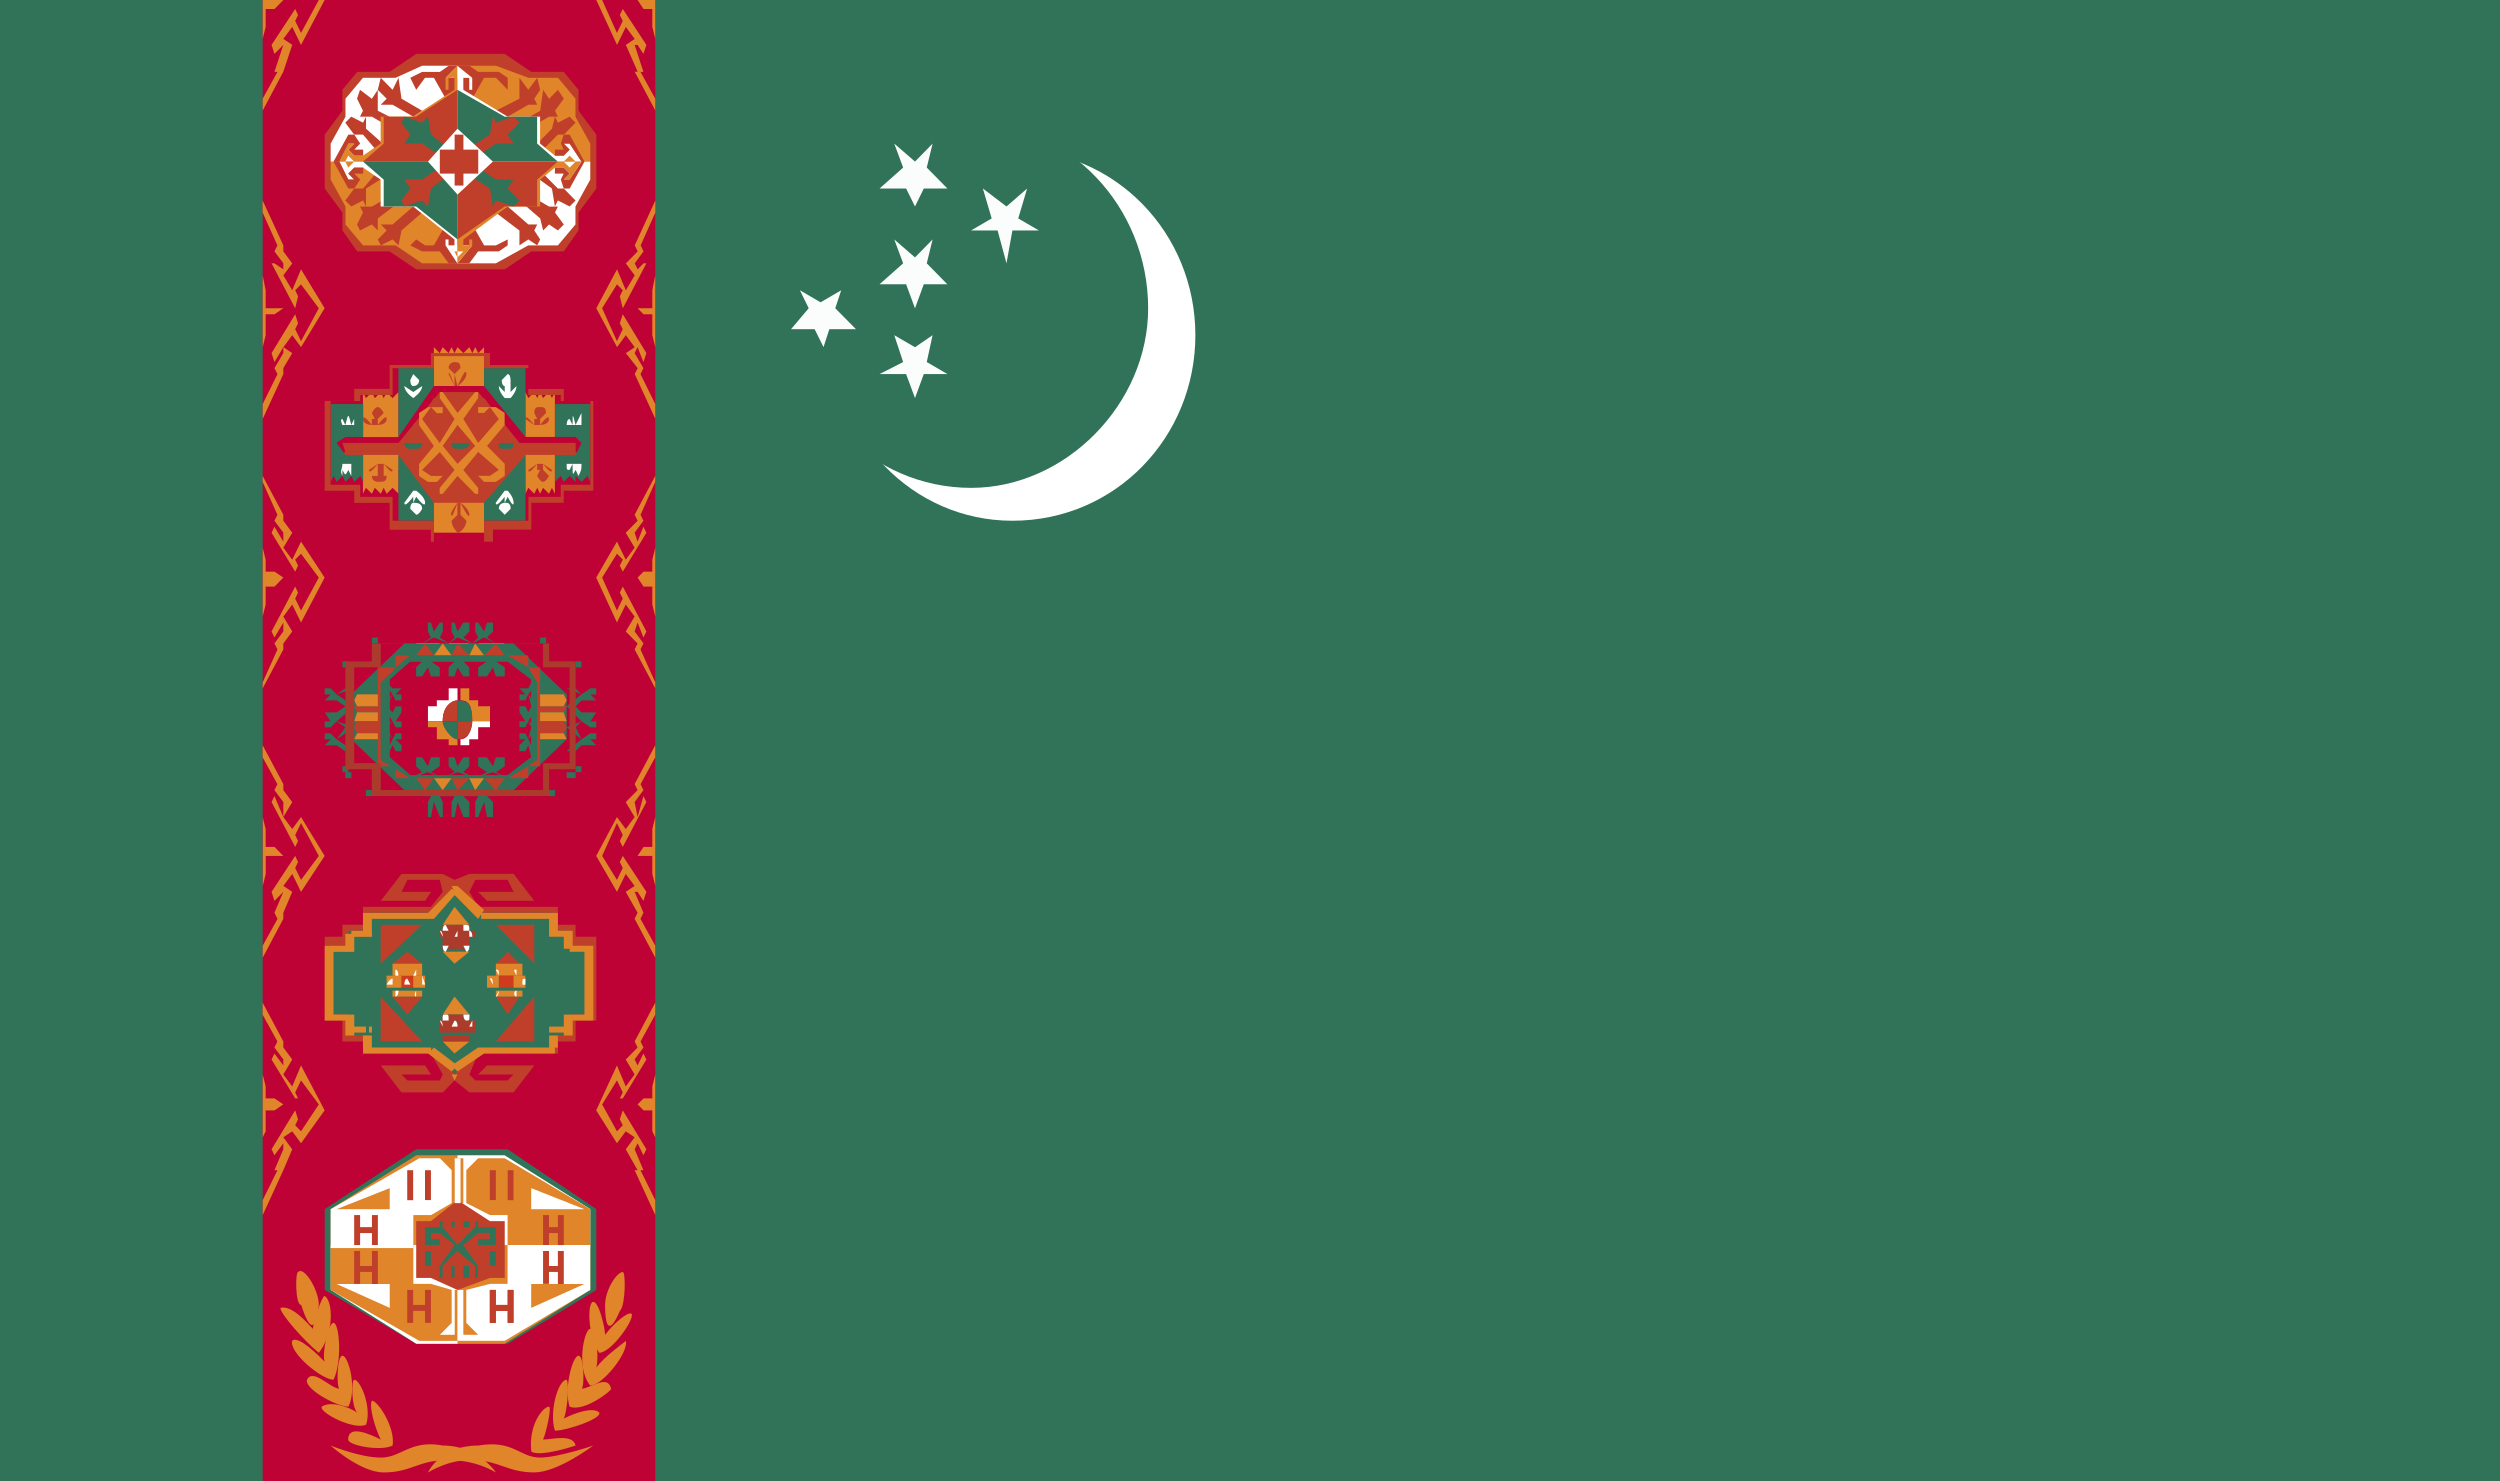 <svg width="27" height="16" fill="none" xmlns="http://www.w3.org/2000/svg"><rect width="100%" height="100%" fill="#333333" stroke="none"/><path d="M27 0H0v16h27V0Z" fill="url(#a)"/><path d="M27 0H0v16h27V0Z" fill="#307359"/><path d="M7.077 0h-4.24v16h4.24V0Z" fill="#BF0236"/><path fill-rule="evenodd" clip-rule="evenodd" d="M2.837 4.525v-.161l.16-.324-.033-.064.096-.162v-.065l-.096.162-.031-.097.255-.42.031.097-.031.064.063.13.192-.356-.192-.258-.063.064.031.065-.031.13-.255-.486h.031l.096.065v-.065l-.096-.129.032-.065-.16-.355v-.13l.224.485v.065l.096.13-.096.129.096.161.095-.226.255.42-.255.42-.095-.129-.096.13.096.064-.096.162v.064l-.223.485Z" fill="#E0852A"/><path fill-rule="evenodd" clip-rule="evenodd" d="m2.837 2.974.032.161v.194h.191l-.095.065h-.096v.226l-.032.13v-.776ZM2.837 7.434V7.37l.16-.356-.033-.065.096-.129v-.097l-.096.162-.031-.065.255-.485.031.065-.031.065.063.129.192-.356-.192-.258-.063.064.031.065-.031.065-.255-.42.031-.065.096.161v-.097l-.096-.129.032-.064-.16-.356v-.065l.224.42v.065l.096.13-.096.161.096.13.095-.195.255.388-.255.485-.095-.194-.096.13.096.161-.096.13v.064l-.223.42Z" fill="#E0852A"/><path fill-rule="evenodd" clip-rule="evenodd" d="m2.837 5.915.032.13v.129h.096l.095.064-.095.097h-.096v.194l-.032.13v-.744ZM2.837 10.343v-.129l.16-.29-.033-.066.096-.226-.096.097-.031-.097.255-.388.031.065-.031.065.063.129.192-.259-.192-.355-.063.129.031.065-.031.064-.255-.485.031-.064.096.226v-.162l-.096-.129.032-.064-.16-.291v-.13l.224.42v.065l.096.13-.096.161.096.13.095-.13.255.42-.255.388-.095-.194-.096.13.096.064-.096.226v.065l-.223.42Z" fill="#E0852A"/><path fill-rule="evenodd" clip-rule="evenodd" d="m2.837 8.824.032.13v.193h.096l.095.097H2.87v.194l-.032.13v-.744ZM2.837 13.123v-.161l.16-.324h-.033l.096-.226v-.065l-.096.13-.031-.065.255-.42.031.097-.031.064.063.065.192-.29-.192-.26-.063.13.031.065h-.031l-.255-.42.031-.065.096.129v-.065l-.096-.129.032-.065-.16-.29v-.13l.224.42v.065l.096.13-.096.161.096.13.095-.227.255.485-.255.355-.095-.129-.096.065.096.13-.096.225-.223.485Z" fill="#E0852A"/><path fill-rule="evenodd" clip-rule="evenodd" d="m2.837 11.604.032.13v.129h.096l.095.064-.095.065h-.096v.226l-.032.065v-.68ZM7.077 4.525v-.161l-.16-.324.032-.064-.095-.162.032-.065.063.162.032-.097-.255-.42-.032.097.032.064-.063.13-.16-.356.16-.258.063.064-.032.065.032.13.255-.486H6.95l-.063.065-.032-.065.095-.129-.031-.065.159-.355v-.13l-.223.485.032.065-.128.13.096.129-.096.161-.095-.226-.224.42.224.42.095-.129.096.13-.096.064.128.162-.032.064.223.485Z" fill="#E0852A"/><path fill-rule="evenodd" clip-rule="evenodd" d="m7.077 2.974-.032.161v.194h-.159l.064.065h.095v.226l.032.13v-.776ZM7.077 7.434V7.37l-.16-.356.032-.065-.095-.129.032-.097.063.162.032-.065-.255-.485-.032.065.032.065-.063.129-.16-.356.16-.258.063.064-.032.065.032.065.255-.42-.032-.065-.063.161-.032-.097.095-.129-.031-.064.159-.356v-.065l-.223.42.032.065-.128.13.096.161-.096.13-.095-.195-.224.388.224.485.095-.194.096.13-.096.161.128.13-.032.064.223.42Z" fill="#E0852A"/><path fill-rule="evenodd" clip-rule="evenodd" d="m7.077 5.915-.032.13v.129H6.95l-.064.064.064.097h.095v.194l.032.13v-.744ZM7.077 10.343v-.129l-.16-.29.032-.066-.095-.226h.032l.063.097.032-.097-.255-.388-.032.065.032.065-.063.129-.16-.259.16-.355.063.129-.032.065.032.064.255-.485-.032-.064-.063.226-.032-.162.095-.129-.031-.064.159-.291v-.13l-.223.42.032.065-.128.13.096.161-.096.13-.095-.13-.224.42.224.388.095-.194.096.13-.096.064.128.226-.032.065.223.42Z" fill="#E0852A"/><path fill-rule="evenodd" clip-rule="evenodd" d="m7.077 8.824-.032.13v.193H6.95l-.064.097h.159v.194l.032.13v-.744ZM7.077 13.123v-.161l-.16-.324h.032l-.095-.226.032-.065.063.13.032-.065-.255-.42-.032.097.032.064-.063.065-.16-.29.16-.26.063.13-.032.065h.032l.255-.42-.032-.065-.063.129-.032-.065.095-.129-.031-.065.159-.29v-.13l-.223.42.032.065-.128.13.096.161-.096.13-.095-.227-.224.485.224.355.095-.129.096.065-.096.13.128.225h-.032l.223.485Z" fill="#E0852A"/><path fill-rule="evenodd" clip-rule="evenodd" d="m7.077 11.604-.032.13v.129H6.95l-.064.064.064.065h.095v.226l.032.065v-.68ZM2.837 1.196v-.13l.16-.29h-.033L3.06.485l-.096.097-.031-.097.255-.388.031.065-.031.064.063.13L3.443 0h.063l-.255.485L3.156.29 3.06.42l.096.064-.096.29-.223.42ZM2.837 0h.223l-.095.097h-.096V.29l-.032.13V0ZM7.077 1.196v-.13l-.16-.29h.032L6.854.485h.032l.063.097.032-.097-.255-.388-.032.065.032.064-.063.13L6.503 0H6.44l.224.485.095-.194.096.13-.096.064.128.29h-.032l.223.42ZM7.077 0h-.191l.064.097h.095V.29l.032.13V0ZM4.622 15.903s.128-.291.542-.291c.383-.065.446.13.67.13.19 0 .573-.13.573-.13s-.382.29-.637.29c-.287 0-.383-.128-.638-.128-.255-.033-.51.129-.51.129Z" fill="#E0852A"/><path fill-rule="evenodd" clip-rule="evenodd" d="M5.356 15.903s-.19-.291-.573-.291c-.351-.065-.447.13-.67.13-.223 0-.542-.13-.542-.13s.32.29.574.29c.287 0 .383-.128.638-.128a.99.99 0 0 1 .573.129Z" fill="#E0852A"/><path fill-rule="evenodd" clip-rule="evenodd" d="M4.112 15.547c-.064-.129-.128-.355-.096-.42.064 0 .256.291.224.485-.128.065-.48 0-.48-.065 0-.161.224-.064.352 0Z" fill="#E0852A"/><path fill-rule="evenodd" clip-rule="evenodd" d="M3.858 15.256c-.064-.064-.064-.355-.032-.355.064 0 .192.29.128.485-.128.064-.51-.13-.479-.194.096-.065.287 0 .383.064Z" fill="#E0852A"/><path fill-rule="evenodd" clip-rule="evenodd" d="M3.667 14.998c-.032 0-.032-.356.032-.356s.16.356.064.55c-.128 0-.48-.194-.447-.291.063-.13.255.097.35.097Z" fill="#E0852A"/><path fill-rule="evenodd" clip-rule="evenodd" d="M3.507 14.707c-.032-.065.032-.42.095-.42.064 0 .096.42 0 .614-.127 0-.479-.291-.447-.42.064-.065.288.161.352.226Z" fill="#E0852A"/><path fill-rule="evenodd" clip-rule="evenodd" d="M3.38 14.351c0-.064.095-.355.127-.355.096.064.096.42-.064.614-.16-.13-.415-.42-.415-.485.128-.032.287.162.351.226Z" fill="#E0852A"/><path fill-rule="evenodd" clip-rule="evenodd" d="M3.443 14.093c-.032.29-.096.29-.191 0-.064 0-.064-.356-.032-.356.064-.064.223.194.223.356ZM5.865 15.547c.032-.064.096-.355.064-.355-.064 0-.223.194-.191.485.095.064.479-.065.479-.065-.032-.13-.256-.065-.352-.065Z" fill="#E0852A"/><path fill-rule="evenodd" clip-rule="evenodd" d="M6.089 15.321c.032-.065.063-.355.032-.42-.096 0-.192.355-.128.55.128 0 .51-.13.479-.195-.064-.064-.256 0-.383.065Z" fill="#E0852A"/><path fill-rule="evenodd" clip-rule="evenodd" d="M6.28 14.998c.032 0 .032-.356-.032-.356s-.16.356-.096.55c.16.065.479-.194.447-.194-.032-.162-.224 0-.32 0Z" fill="#E0852A"/><path fill-rule="evenodd" clip-rule="evenodd" d="M6.44 14.771c.031-.129 0-.42-.065-.42-.063 0-.16.42 0 .614.128 0 .416-.355.384-.484-.032.032-.224.161-.32.29Z" fill="#E0852A"/><path fill-rule="evenodd" clip-rule="evenodd" d="M6.535 14.416c0-.065-.064-.356-.128-.356s-.064.356.064.55c.128 0 .383-.356.351-.42-.032-.033-.191.097-.287.226Z" fill="#E0852A"/><path fill-rule="evenodd" clip-rule="evenodd" d="M6.535 14.093c0 .29.064.29.16.065.063-.065.063-.42.031-.42-.064 0-.191.193-.191.355Z" fill="#E0852A"/><path fill-rule="evenodd" clip-rule="evenodd" d="M6.44 11.022h-.224v.226h-.19v.13h-.862l-.095.226.064.065h.35l.064-.065h-.383l.096-.097h.51l-.223.29h-.478l-.16-.129-.127.13h-.446l-.224-.291h.479l.063.097h-.318l.063.065h.351l.032-.065-.128-.226h-.733v-.13h-.223v-.226h-.191v-.905h.191v-.13h.223v-.193h.733l.128-.162-.032-.13H4.4l-.064.13h.318l-.063.097h-.479l.224-.29h.446l.127.064.16-.065h.478l.223.291h-.51l-.096-.097h.383l-.064-.13h-.35l-.064.13.095.162h.861v.194h.191v.129h.224v.905Z" fill="#C03F2A"/><path fill-rule="evenodd" clip-rule="evenodd" d="M3.571 10.279v.678h.192v.227h.223v.129h.67l.254.29.255-.29h.797v-.13h.191v-.226h.223v-.678h-.223v-.227h-.19v-.194h-.798l-.255-.226-.255.226h-.67v.194h-.222v.227H3.57Z" fill="#307359"/><path d="M3.602 10.957h-.095v-.71h.095v.71Zm-.031.065h-.064v-.065h.064v.065Zm0-.065h.19v.065h-.19v-.065Zm.19 0h.033-.032Zm.065.227H3.73v-.226h.096v.226Zm-.064 0h-.064.064Zm0-.097h.191v.065h-.191v-.065Zm.223 0h.032v.065h-.032v-.065Zm.032.226H3.92v-.13h.096v.13Zm-.032.065h-.064v-.065h.064v.065Zm0-.065h.67v.065h-.67v-.065Zm.67 0h.031-.032Zm.031 0 .255.194-.063.065-.255-.194.063-.065Zm.255.291-.032.065-.031-.065h.063Zm-.063-.097.286-.194.064.065-.287.194-.063-.065Zm.286-.194h.766v.065h-.766v-.065Zm.83.065H5.93v-.065h.063v.065Zm-.064-.194h.095v.13H5.93v-.13Zm0-.097h.031v.065H5.93v-.065Zm.031 0h.192v.065H5.96v-.065Zm.255.097h-.063.063Zm-.127-.226h.096v.226h-.096v-.226Zm0 0h.064-.064Zm.064 0h.223v.064h-.223v-.065Zm.255.064h-.032v-.065h.032v.065Zm-.096-.743h.096v.71h-.096v-.71Zm.064-.065h.032v.065h-.032v-.065Zm0 .065h-.223v-.065h.223v.065Zm-.223 0h-.064.064Zm-.064-.226h.096v.193h-.096v-.194Zm.064 0h.063-.063Zm0 .064H5.96v-.065h.192v.065Zm-.192 0H5.93v-.065h.031v.065ZM5.93 9.86h.095v.194H5.93v-.194Zm.031 0h.064-.064Zm0 .064h-.765V9.86h.765v.064Zm-.797 0V9.86v.064Zm0 0-.286-.29.063-.065.287.258-.064.097Zm-.286-.355h.063l-.032.064-.031-.064Zm.063.064-.255.291-.063-.064.255-.26.063.033Zm-.255.291h-.063V9.86l.063.064Zm-.032 0h-.669V9.86h.67v.064Zm-.733-.064h.064-.064Zm.096.194H3.92v-.194h.096v.194Zm0 .064h-.032v-.065h.032v.065Zm-.032 0h-.191v-.065h.191v.065Zm-.255-.065h.064-.064Zm.096.227H3.73v-.194h.096v.194Zm0 0h-.032.032Zm-.064 0H3.57v-.065h.19v.065Zm-.255-.065h.064v.065h-.064v-.065Z" fill="#E0852A"/><path fill-rule="evenodd" clip-rule="evenodd" d="m4.558 9.988-.447.42v-.42h.447ZM5.355 9.988l.415.42v-.42h-.415ZM4.558 11.248l-.447-.485v.485h.447ZM5.355 11.248l.415-.485v.485h-.415ZM5.483 10.279l-.128.129h.255l-.127-.13ZM4.399 10.279l-.16.129h.32l-.16-.13ZM4.399 10.957l-.16-.194h.32l-.16.194ZM5.483 10.957l-.128-.194h.255l-.127.194Z" fill="#C03F2A"/><path fill-rule="evenodd" clip-rule="evenodd" d="m4.909 11.378-.128-.13h.288l-.16.13ZM4.909 10.408l-.128-.13h.288l-.16.13ZM4.909 9.794l-.128.194h.288l-.16-.194ZM4.909 10.763l-.128.194h.288l-.16-.194Z" fill="#E0852A"/><path d="M5.642 10.408h-.287v.13h.287v-.13Z" fill="#E0852A"/><path d="M4.463 10.537h-.128v.13h.128v-.13ZM5.546 10.537h-.16v.13h.16v-.13Z" fill="#CF3B1D"/><path d="M5.069 9.988H4.78v.064h.288v-.064ZM5.069 10.117H4.78v.13h.288v-.13ZM5.133 10.052H4.75v.064h.383v-.064ZM5.069 10.957H4.78v.064h.288v-.064ZM5.069 11.184H4.78v.063h.288v-.063ZM5.133 11.022H4.75v.13h.383v-.13Z" fill="#AD3B2B"/><path d="M5.642 10.699h-.287v.064h.287v-.064ZM4.559 10.408h-.32v.13h.32v-.13ZM4.559 10.699h-.32v.064h.32v-.064Z" fill="#E0852A"/><path d="M4.335 10.537h-.16v.13h.16v-.13ZM4.59 10.537h-.127v.13h.128v-.13ZM5.387 10.537H5.26v.13h.127v-.13ZM5.674 10.537h-.128v.13h.128v-.13Z" fill="#E0852A"/><path fill-rule="evenodd" clip-rule="evenodd" d="m4.782 11.087-.032-.065c.032 0 .032.065.032.065ZM4.942 11.087h-.065l.032-.065c.033 0 .033.065.033.065ZM5.1 11.087h-.032l.033-.065v.065ZM4.846 11.022H4.78c0-.065 0-.065.033-.065.032 0 .032 0 .032.065ZM5.07 10.957c0 .065 0 .065-.033.065 0 0-.032 0-.032-.065h.064ZM5.323 10.634l-.032-.065s.032-.032.032.065ZM5.674 10.635h-.032c0-.065 0-.065.032-.065v.065ZM5.387 10.537l-.032-.065c.032 0 .032 0 .032.065ZM5.578 10.537c-.032 0-.032 0 0 0-.032-.064-.032-.065 0-.065v.065ZM5.387 10.699s0 .064-.032.064l.032-.064ZM5.578 10.699v.064c-.032 0-.032-.064 0-.064-.032 0-.032 0 0 0ZM4.782 10.117l-.032-.065c.032 0 .032.065.032.065ZM4.941 10.117h-.032l.032-.065v.065ZM5.1 10.117h-.032v-.065s.033 0 .033.065ZM4.846 10.052H4.78s0-.064.033-.064l.032.064ZM5.07 10.052h-.065v-.064c.064 0 .064 0 .064.064ZM4.846 10.214l-.032.065c-.033 0-.033-.065-.033-.065h.065ZM5.07 10.214s0 .065-.033.065l-.032-.065h.064ZM4.24 10.634h-.065s.033-.065.065-.065v.065ZM4.432 10.634h-.065s0-.065.032-.065l.033.065ZM4.59 10.634H4.56v-.097l.032.097ZM4.304 10.537H4.27v-.065c.033 0 .033.065.033.065ZM4.495 10.537h-.032l.032-.065v.065ZM4.304 10.699s0 .064-.033.064V10.7h.033ZM4.494 10.699v.064s-.032 0 0-.064ZM5.164 6.95l.16.063.127-.064h-.287ZM4.845 6.95l.096.063.128-.064h-.224ZM4.495 6.95l.127.063.128-.064h-.255Z" fill="#fff"/><path fill-rule="evenodd" clip-rule="evenodd" d="m5.1 8.533-.159.065-.096-.065-.159.065-.127-.065v.065h.095l-.032.064v.162h.032l.032-.162.064.162h.032v-.162l-.032-.064h.159l-.032.064v.162h.032l.032-.162.064.162h.064v-.162l-.064-.064h.159l-.032.064v.162h.032l.064-.162.032.162h.064v-.162l-.064-.064h.096v-.065l-.128.065-.127-.065ZM5.1 6.95l-.159-.065-.096.064-.159-.064-.127.064.095-.064-.032-.065v-.097h.032l.032.097.064-.097h.032v.097l-.032.065.095.064.064-.064-.032-.065v-.097h.032l.032.097.064-.097h.064v.097l-.064.065.096.064.063-.064-.032-.065v-.097h.032l.064.097.032-.097h.064v.097l-.064.065.096.064-.128-.064-.127.064ZM6.12 7.854l.16-.064-.16-.162.16-.13-.16-.064h.096l.064.065.096-.065h.063V7.5h-.063l.063.064H6.28l-.064.065.064.065h.159l-.063.097h.063v.064h-.063L6.28 7.79l-.064.064.064.13.096-.065h.063v.065h-.063l.063.064H6.28l-.064.065H6.12l.16-.13-.16-.129ZM3.826 7.854l-.191-.064.191-.162-.191-.13.191-.064H3.73l-.095.065-.064-.065h-.064V7.5h.064l-.064.064h.128l.095.065-.095.065h-.128l.064.097h-.064v.064h.064l.064-.064.095.064-.095.13-.064-.065h-.064v.065h.064l-.064.064h.128l.095.065h.096l-.191-.13.191-.129Z" fill="#307359"/><path d="M6.28 8.275h-.064v.064h.064v-.064ZM6.216 8.34H6.12v.063h.096V8.34ZM5.994 8.533h-.065v.065h.065v-.065ZM4.017 8.533h-.065v.065h.065v-.065ZM3.763 8.275h-.065v.064h.065v-.064ZM3.794 8.34H3.73v.064h.065v-.065ZM3.763 7.143h-.065v.065h.065v-.065ZM4.081 6.885h-.064v.064h.064v-.064ZM5.898 6.885h-.065v.064h.065v-.064ZM6.28 7.143h-.064v.065h.064v-.065Z" fill="#307359"/><path fill-rule="evenodd" clip-rule="evenodd" d="M4.782 7.79h-.16v-.162h.096v-.065h.128v-.129h.095v.13c-.063 0-.16.064-.16.226Z" fill="#fff"/><path fill-rule="evenodd" clip-rule="evenodd" d="M5.1 7.79h.192v-.162h-.128v-.065h-.096v-.129h-.095v.13c.095 0 .127.064.127.226Z" fill="#E0852A"/><path fill-rule="evenodd" clip-rule="evenodd" d="M5.1 7.79h.192v.064h-.128v.13h-.096v.064h-.095v-.064c.095 0 .127-.13.127-.194Z" fill="#fff"/><path fill-rule="evenodd" clip-rule="evenodd" d="M4.782 7.79h-.16v.064h.096v.13h.128v.064h.095v-.064c-.063 0-.16-.13-.16-.194Z" fill="#E0852A"/><path fill-rule="evenodd" clip-rule="evenodd" d="M5.1 7.79h-.16v-.226c.128 0 .16.064.16.226Z" fill="#307359"/><path fill-rule="evenodd" clip-rule="evenodd" d="M5.1 7.79h-.16v.194c.128 0 .16-.13.16-.194Z" fill="#C03F2A"/><path fill-rule="evenodd" clip-rule="evenodd" d="M4.781 7.79h.16v.194c-.064 0-.16-.13-.16-.194Z" fill="#307359"/><path fill-rule="evenodd" clip-rule="evenodd" d="M4.781 7.79h.16v-.226c-.064 0-.16.064-.16.226Z" fill="#C03F2A"/><path fill-rule="evenodd" clip-rule="evenodd" d="m5.132 8.404-.191-.065-.16.065-.16-.065-.19.065.127-.065-.064-.064v-.097h.064l.064.097.032-.097h.095v.097l-.095.064.127.065.128-.065-.064-.064v-.097h.064l.032.097.063-.097h.064v.097l-.064.064.128.065.127-.065-.095-.064v-.097h.095l.064.097.032-.097h.096v.097l-.096.064.128.065-.16-.065-.191.065ZM5.132 7.079l-.191.064-.16-.064-.16.064-.19-.064v.064h.127l-.064.065v.097h.064l.064-.097.032.097h.095v-.097l-.095-.065h.255l-.064.065v.097h.064l.032-.097.063.097h.064v-.097l-.064-.065h.255l-.095.065v.097h.095l.064-.097.032.097h.096v-.097l-.096-.065h.128V7.08l-.16.064-.191-.064ZM5.802 7.854l-.096-.064.096-.162-.096-.13.096-.128h-.064l-.032.064H5.61l.064.065H5.61v.064h.064l.032-.064.032.13-.032.064-.032-.065H5.61v.065l.064.097H5.61v.064h.064l.032-.064.032.064-.032.13-.032-.065H5.61v.065h.064l-.064.064v.065h.064l.032-.065.032.13h.064l-.096-.194.096-.13Z" fill="#307359"/><path fill-rule="evenodd" clip-rule="evenodd" d="m4.43 7.143-.223.194v.84l.224.195h1.051l.255-.194v-.84l-.255-.195H4.431Zm-.063-.194-.574.55v.485l.574.55h1.18l.573-.55v-.485l-.574-.55h-1.18Z" fill="#307359"/><path fill-rule="evenodd" clip-rule="evenodd" d="m4.686 8.404.095.13.096-.13h-.191ZM4.686 7.079l.095-.13.096.13h-.191ZM5.068 7.079l.064-.13.096.13h-.16ZM5.068 8.404l.064.13.096-.13h-.16Z" fill="#E0852A"/><path fill-rule="evenodd" clip-rule="evenodd" d="m4.495 7.079.095-.13.096.13h-.191ZM4.877 7.079l.064-.13.128.13h-.192ZM5.228 7.079l.127-.13.096.13h-.223ZM4.271 8.275l.16.129h-.16v-.13Z" fill="#C03F2A"/><path fill-rule="evenodd" clip-rule="evenodd" d="m4.144 7.854.095-.064-.095-.162.095-.13-.095-.128h.031l.064.064h.096l-.064.065h.064v.064h-.064L4.24 7.5l-.064.13.064.064.032-.065h.064v.065l-.064.097h.064v.064h-.064L4.24 7.79l-.064.064.064.13.032-.065h.064v.065h-.064l.064.064v.065h-.064l-.032-.065-.064.13h-.031l.095-.194-.095-.13Z" fill="#307359"/><path fill-rule="evenodd" clip-rule="evenodd" d="M5.833 7.628H6.12l-.032.064h-.255v-.064ZM4.272 7.208l-.128.162v.808l.128.097H4.08V7.208h.192ZM4.495 8.404l.095.13.096-.13h-.191ZM4.877 8.404l.064.13.128-.13h-.192ZM5.228 8.404l.127.13.096-.13h-.223ZM5.706 7.208l.095.162v.808l-.095.097h.127V7.208h-.127ZM5.706 8.275l-.224.129h.224v-.13ZM5.706 7.208l-.224-.13h.224v.13ZM4.271 7.208l.16-.13h-.16v.13Z" fill="#C03F2A"/><path fill-rule="evenodd" clip-rule="evenodd" d="m4.43 7.143-.223.194v.84l.223.195h1.052l.255-.194v-.84l-.255-.195H4.43Zm0-.064-.319.29v.84l.32.195h1.051l.319-.194v-.84l-.319-.291H4.43Z" fill="#307359"/><path fill-rule="evenodd" clip-rule="evenodd" d="M5.833 7.693h.255l.032.097H5.833v-.097Z" fill="#E0852A"/><path fill-rule="evenodd" clip-rule="evenodd" d="M5.833 7.79h.255l.032.064-.032.065h-.255v-.13Z" fill="#C03F2A"/><path fill-rule="evenodd" clip-rule="evenodd" d="M5.833 7.919h.255l.032.064H5.833v-.064ZM5.833 7.499h.255l.032.064-.032.065h-.255v-.13Z" fill="#E0852A"/><path fill-rule="evenodd" clip-rule="evenodd" d="M4.08 7.628h-.255l.032.064h.224v-.064Z" fill="#C03F2A"/><path fill-rule="evenodd" clip-rule="evenodd" d="M4.08 7.693h-.223l-.032.097h.256v-.097Z" fill="#E0852A"/><path fill-rule="evenodd" clip-rule="evenodd" d="M4.08 7.79h-.223l-.032.064.032.065h.224v-.13Z" fill="#C03F2A"/><path fill-rule="evenodd" clip-rule="evenodd" d="M4.08 7.919h-.223l-.032.064h.256v-.064ZM4.08 7.499h-.223l-.032.064.032.065h.224v-.13Z" fill="#E0852A"/><path fill-rule="evenodd" clip-rule="evenodd" d="M3.73 7.143v1.164h.286v.29H5.93v-.29h.287V7.143h-.287V6.95H4.016v.194H3.73Zm.095.065v1.034h.287v.291h1.753v-.29h.287V7.207h-.287v-.259H4.112v.259h-.287Z" fill="#AB3B2C"/><path fill-rule="evenodd" clip-rule="evenodd" d="m6.44 1.454-.192-.258V.97l-.16-.194h-.35L5.451.582h-.956l-.287.194h-.35l-.16.194v.226l-.191.258v.582l.191.259v.194l.16.226h.35l.287.194h.956l.287-.194h.35l.16-.226v-.194l.192-.259v-.582Z" fill="#C03F2A"/><path fill-rule="evenodd" clip-rule="evenodd" d="M3.571 1.745v.194l.16.291v.194l.19.226h.352l.286.194h.383V1.745h-1.37Z" fill="#E0852A"/><path fill-rule="evenodd" clip-rule="evenodd" d="m4.463 2.23-.223.194h-.128l.064.065-.096.097.032.064.128-.064.064.064.032-.161.223-.194-.096-.065Z" fill="#C03F2A"/><path fill-rule="evenodd" clip-rule="evenodd" d="m4.24 2.101-.224.13h-.128l.032.064-.064.13.032.064.128-.065.064.065v-.13l.255-.193L4.24 2.1Z" fill="#C03F2A"/><path fill-rule="evenodd" clip-rule="evenodd" d="m4.113 1.81-.192.226h-.128.032l-.096.13.064.064.128-.065.032.065v-.194l.255-.161-.095-.065Z" fill="#C03F2A"/><path fill-rule="evenodd" clip-rule="evenodd" d="M6.375 1.745v-.194l-.16-.29v-.195L6.026.84h-.32l-.35-.13H4.94v1.035h1.435Z" fill="#E0852A"/><path fill-rule="evenodd" clip-rule="evenodd" d="M4.942 2.844h-.096l-.096-.129h-.192l-.127-.065.064-.064.095.064h.096l.128-.226.128.065v.161h-.128l.128.194Z" fill="#C03F2A"/><path fill-rule="evenodd" clip-rule="evenodd" d="M3.571 1.745v-.194l.16-.29v-.195L3.92.84h.352l.286-.13h.383v1.035h-1.37Z" fill="#fff"/><path fill-rule="evenodd" clip-rule="evenodd" d="M4.942.71h-.096L4.75.777h-.192L4.431.84l.064.13.095-.13h.096l.128.226.128-.096V.84h-.128l.128-.13Z" fill="#C03F2A"/><path fill-rule="evenodd" clip-rule="evenodd" d="M4.94.71h.128l.096.066h.223l.096.064v.13L5.356.84h-.128l-.128.226L4.94.97V.84h.16L4.94.71Z" fill="#C03F2A"/><path fill-rule="evenodd" clip-rule="evenodd" d="M6.375 1.745v.194l-.16.291v.194l-.19.226h-.32l-.35.194H4.94V1.745h1.435Z" fill="#fff"/><path fill-rule="evenodd" clip-rule="evenodd" d="M4.94 2.844h.128l.096-.129h.223l.096-.065v-.064l-.127.064h-.128L5.1 2.424l-.16.065v.161h.16l-.16.194ZM4.24 1.39l-.224-.13h-.128l.032-.064-.064-.13.032-.096.128.097L4.08.97v.226l.255.13-.095.064ZM5.483 1.26l.223-.129h.096l-.032-.065.064-.096-.032-.13-.096.13L5.61.84v.226l-.255.13.128.064Z" fill="#C03F2A"/><path fill-rule="evenodd" clip-rule="evenodd" d="m4.463 1.26-.223-.129h-.128l.064-.065L4.08.97l.032-.13.128.13.064-.13.032.226.223.13-.096.064ZM4.113 1.68l-.192-.226h-.128.032l-.096-.129.064-.065.128.065.032-.065v.13l.255.226-.095.065Z" fill="#C03F2A"/><path fill-rule="evenodd" clip-rule="evenodd" d="M3.666 1.745h.063l.032.065.064-.065H4.94v.97h-.032l.032.065v.064l-.128-.194v-.064h.032v.064h.064v-.064l-.447-.356h-.35v-.29l-.191-.13h-.096l-.064.065.064.064H3.76l-.095-.194Z" fill="#fff"/><path fill-rule="evenodd" clip-rule="evenodd" d="M3.666 1.745h.063l.032-.064.064.064H4.94v-.97h-.032.032V.712l-.128.13V.97h.032V.84h.064v.13l-.447.29h-.35v.291l-.191.13h-.096l-.064-.065.064-.065H3.76l-.095.194Z" fill="#E0852A"/><path fill-rule="evenodd" clip-rule="evenodd" d="M3.92 1.745h1.02v.84l-.446-.355h-.35v-.29l-.224-.195Z" fill="#307359"/><path fill-rule="evenodd" clip-rule="evenodd" d="m5.706 1.39.224-.13h.095l-.031-.064.095-.13L6.025.97l-.095.097L5.866.97l-.032.226-.224.13.096.064Z" fill="#C03F2A"/><path fill-rule="evenodd" clip-rule="evenodd" d="m5.801 1.68.224-.226h.127-.063l.127-.129-.064-.065-.127.065-.032-.065-.032.13-.224.226.064.065Z" fill="#C03F2A"/><path fill-rule="evenodd" clip-rule="evenodd" d="M6.28 1.745h-.064l-.064-.064-.064.064H4.94v-.97h.064-.064V.712l.16.13V.97h-.032V.84h-.064v.13l.478.29h.351v.291l.16.13h.095l.064-.065-.064-.065h.064l.127.194Z" fill="#fff"/><path fill-rule="evenodd" clip-rule="evenodd" d="M6.024 1.745H4.94V.97l.51.29h.351v.291l.223.194Z" fill="#307359"/><path fill-rule="evenodd" clip-rule="evenodd" d="m5.483 2.23.223.194h.096l-.032.065.064.097-.032.064-.096-.064-.096.064V2.49l-.255-.194.128-.065ZM5.706 2.101l.224.13h.095l-.031.064.095.13-.064.064-.095-.065-.064.065-.032-.13-.224-.193.096-.065Z" fill="#C03F2A"/><path fill-rule="evenodd" clip-rule="evenodd" d="m5.801 1.81.224.226h.127-.063l.127.13-.064.064-.127-.065-.032.065-.032-.194-.224-.161.064-.065Z" fill="#C03F2A"/><path fill-rule="evenodd" clip-rule="evenodd" d="M6.28 1.745h-.064l-.064.065-.064-.065H4.94v.97h.064l-.064.065v.064l.16-.194v-.064h-.032v.064h-.064v-.064l.478-.356h.351v-.29l.16-.13h.095l.064.065-.064.064h.064l.127-.194Z" fill="#E0852A"/><path fill-rule="evenodd" clip-rule="evenodd" d="M6.024 1.745H4.94v.84l.51-.355h.351v-.29l.223-.195ZM3.92 1.745h1.02V.97l-.446.29h-.35v.291l-.224.194Z" fill="#C03F2A"/><path fill-rule="evenodd" clip-rule="evenodd" d="m5.068 1.745.287-.194h.191l-.064-.097.128-.129-.064-.065-.191.065-.032-.065-.032.194-.35.227.127.064ZM4.845 1.745l-.287.194h-.191l.064.097-.096.13.032.064.191-.065.064.065.032-.194.287-.226-.096-.065Z" fill="#C03F2A"/><path fill-rule="evenodd" clip-rule="evenodd" d="m4.845 1.745-.287-.194h-.191l.064-.097-.096-.129.032-.065.191.065.064-.065.032.194.287.227-.096.064ZM5.068 1.745l.287.194h.191l-.064.097.128.13-.064.064-.191-.065-.032.065-.032-.194-.35-.226.127-.065Z" fill="#307359"/><path fill-rule="evenodd" clip-rule="evenodd" d="m4.622 1.745.319-.355.382.355-.382.356-.319-.356Z" fill="#fff"/><path fill-rule="evenodd" clip-rule="evenodd" d="m3.826 1.875.064.064-.064.097h-.064l-.16-.29h.064l.096.193h.064l-.064-.064.064-.065h.096v.065h-.096ZM3.826 1.616l.064-.065-.064-.097h-.064l-.16.291h.064l.096-.194h.064l-.064.065.064.065h.096v-.065h-.096ZM6.088 1.875l-.031.064.031.097h.064l.16-.29H6.28l-.128.193h-.064l.064-.064-.064-.065h-.095v.065h.095ZM6.088 1.616l-.031-.065.031-.097h.064l.16.291H6.28l-.128-.194h-.064l.064.065-.064.065h-.095v-.065h.095Z" fill="#C03F2A"/><path d="M5.004 1.454H4.91v.55h.095v-.55Z" fill="#C03F2A"/><path d="M5.165 1.616H4.75v.259h.415v-.259Z" fill="#C03F2A"/><path fill-rule="evenodd" clip-rule="evenodd" d="m4.495 12.412-.988.646v.873l.988.582h.988l.957-.582v-.873l-.957-.646h-.988Z" fill="#307359"/><path fill-rule="evenodd" clip-rule="evenodd" d="M3.856 13.252h.064v-.129h.128v.13h.064v-.292h-.064v.097H3.92v-.097h-.064v.291ZM5.355 14.351h.032v-.129h.16v.13h.031v-.324h-.031v.13h-.16v-.13h-.032v.323ZM5.833 13.252h.064v-.129h.096v.13h.064v-.292h-.064v.097h-.096v-.097h-.064v.291ZM5.833 13.802h.064v-.13h.096v.13h.064v-.356h-.064v.162h-.096v-.162h-.064v.356Z" fill="#CF3B1D"/><path fill-rule="evenodd" clip-rule="evenodd" d="M4.94 14.513v-1.067h1.435v.485l-.925.582h-.51Z" fill="#E0852A"/><path fill-rule="evenodd" clip-rule="evenodd" d="M4.942 12.477v.97h-1.37v-.389l.924-.581h.446Z" fill="#E0852A"/><path fill-rule="evenodd" clip-rule="evenodd" d="M4.94 12.477v.97h1.435v-.389l-.925-.581h-.51Z" fill="#fff"/><path fill-rule="evenodd" clip-rule="evenodd" d="M4.942 14.513v-1.067h-1.37v.485l.924.582h.446Z" fill="#fff"/><path fill-rule="evenodd" clip-rule="evenodd" d="M5.737 13.059h.574l-.574-.227v.226Zm.638 0v.42h-.893v-.356h-.19l-.256-.13v-.355l.128-.129h-.16v.485H4.94v-.485h.51l.925.55Z" fill="#E0852A"/><path fill-rule="evenodd" clip-rule="evenodd" d="M4.495 13.188v.614h.159l.287.13.35-.13h.16v-.614h-.16l-.35-.227-.287.227h-.16Z" fill="#C03F2A"/><path fill-rule="evenodd" clip-rule="evenodd" d="M4.209 13.867h-.574l.574.258v-.258Zm-.638.064v-.485h.893v.42h.191l.223.065v.356l-.127.129h.16v-.485h.063v.55h-.446l-.957-.55Z" fill="#E0852A"/><path fill-rule="evenodd" clip-rule="evenodd" d="M4.209 13.059h-.574l.574-.227v.226Zm-.638 0v.42h.893v-.356h.191l.223-.13v-.355l-.127-.129h.16v.485h.063v-.485h-.446l-.957.55ZM5.737 13.867h.574l-.574.258v-.258Zm.638.064v-.485h-.893v.42h-.19l-.256.065v.356l.128.129h-.16v-.485H4.94v.55h.51l.925-.55Z" fill="#fff"/><path fill-rule="evenodd" clip-rule="evenodd" d="M3.825 13.866h.064v-.129h.128v.13h.064v-.356h-.064v.162h-.128v-.162h-.064v.355ZM4.398 14.287h.064v-.13h.128v.13h.064v-.356H4.59v.162h-.128v-.162h-.064v.356ZM3.825 13.123h.064v.13h.128v-.13h.064v.323h-.064v-.129h-.128v.13h-.064v-.324ZM4.398 12.638h.064v.194h.128v-.194h.064v.323H4.59v-.129h-.128v.13h-.064v-.324ZM5.865 13.446h.064v-.129h.096v.13h.064v-.324h-.064v.13h-.096v-.13h-.064v.323ZM5.291 14.287h.064v-.13h.128v.13h.063v-.356h-.063v.162h-.128v-.162H5.29v.356ZM5.865 13.866h.064v-.129h.096v.13h.064v-.356h-.064v.162h-.096v-.162h-.064v.355ZM5.291 12.961h.064v-.129h.128v.13h.063v-.324h-.063v.194h-.128v-.194H5.29v.323Z" fill="#C03F2A"/><path fill-rule="evenodd" clip-rule="evenodd" d="m5.004 13.446.16-.13h.127v.066h-.127v.064h.19v-.194h-.19v-.064h-.16v.064h.064v-.064h.064v.064l-.191.194-.16-.194v-.064h.096v.064h.032v-.064h-.16v.064h-.16v.194h.16v-.064h-.095v-.065h.095l.16.13-.16.226h-.095v-.162h.095-.16v.162h.16v.129h.16v-.13h-.032v.13H4.78v-.13l.16-.161.19.162v.129h-.063v-.13h-.064v.13h.16v-.13h.19v-.161h-.19.127v.162h-.127l-.16-.227Z" fill="#307359"/><path fill-rule="evenodd" clip-rule="evenodd" d="m3.635 4.913.095-.032h.574l.383-.582h.542l.446.582h.542l.064.032-.064.162h-.542l-.446.55h-.542l-.383-.55H3.73l-.095-.162Z" fill="#C03F2A"/><path fill-rule="evenodd" clip-rule="evenodd" d="M3.698 4.784h.606l.446-.55h.415l.446.55h.606v.097H5.61l-.383.388h-.542l-.382-.388H3.73l-.032-.097Z" fill="#C03F2A"/><path fill-rule="evenodd" clip-rule="evenodd" d="m5.164 4.88.223.195-.096.064h-.127l.064.065h.127l.096-.065V5.01l-.191-.194.19-.226v-.13l-.095-.064h-.191v.064h.064l.063-.064.096.13-.223.258-.16-.259.16-.226v-.065h-.032l-.191.226-.16-.226H4.75V4.3l.159.226-.16.259-.19-.259.095-.13.064.066h.063v-.065h-.159l-.096.064v.13l.16.226-.16.194v.13l.096.064h.096l.063-.065h-.127l-.096-.064.192-.194.159.194-.16.194v.064h.032l.16-.194.191.194h.032V5.27l-.16-.194.16-.194Zm-.223-.29-.16.226.16.194.191-.194-.191-.226ZM4.686 5.43v.323h.542V5.43h-.542ZM5.228 4.17v-.42l-.063.064-.032-.065-.032.065-.032-.065-.064.065-.064-.065-.032.065-.032-.065-.032.065-.064-.065-.032.065-.063-.065v.42h.542ZM5.993 4.72v-.486l-.032.065-.032-.065-.064.065-.032-.065-.031.065-.032-.065-.064.065-.032-.065v.485h.32ZM4.304 4.72v-.486L4.24 4.3l-.064-.065-.032.065-.032-.065-.064.065-.032-.065-.064.065-.032-.065v.485h.384ZM5.993 4.913v.42l-.032-.065-.032.065-.064-.065-.032.065-.031-.065-.032.065-.064-.065-.032.065v-.42h.32ZM4.304 4.913v.42l-.064-.065-.064.065-.032-.065-.032.065-.064-.065-.032.065-.064-.065-.032.065v-.42h.384Z" fill="#E0852A"/><path fill-rule="evenodd" clip-rule="evenodd" d="M5.228 5.43v.194H5.675v-.711l-.447.517ZM4.686 5.43v.194h-.383v-.711l.383.517ZM4.686 4.17v-.194h-.383v.743l.383-.55ZM5.228 4.17v-.194H5.675v.743l-.447-.55ZM3.923 5.204l-.032-.065-.064.065-.032-.065-.064.065-.032-.065-.064.065-.032-.065-.032.065v-.84h.352v.355H3.73l-.096.064.096.13h.192v.29ZM5.993 5.204l.064-.065.031.065.064-.065.064.065v-.065l.064.065.064-.065.032.065v-.84H5.993v.355h.223l.064.064-.064.13h-.223v.29Z" fill="#307359"/><path fill-rule="evenodd" clip-rule="evenodd" d="M4.463 5.43s-.032 0-.032.065l.064.064c.032 0 .064-.064.064-.064 0-.065-.064-.065-.096-.065l.032-.065s.096.13.096.065-.096-.13-.096-.13h-.032l-.096.13c0 .065.096-.065.096-.065v.065Z" fill="#fff"/><path fill-rule="evenodd" clip-rule="evenodd" d="m4.941 5.56-.064.064c0 .065.064.13.064.13.032 0 .096-.065.096-.13l-.064-.065V5.43s.096.194.096.13c0-.065-.096-.13-.096-.13H4.94s-.096.13-.064.13c0 .064.064-.13.064-.13v.13Z" fill="#C03F2A"/><path fill-rule="evenodd" clip-rule="evenodd" d="M4.559 4.784c0 .064-.032.064-.096.064s-.096 0-.096-.064h.192ZM5.069 4.784c0 .064-.064.064-.096.064-.064 0-.096 0-.096-.064h.192ZM5.546 4.784c0 .064-.032.064-.063.064-.096 0-.096 0-.096-.064h.159Z" fill="#307359"/><path fill-rule="evenodd" clip-rule="evenodd" d="M4.463 4.17s-.032 0-.032-.065l.032-.065.064.065c0 .065-.064.065-.064.065v.064l.096-.064c0 .064-.096.129-.096.129s-.096-.065-.096-.13l.096.065V4.17Z" fill="#fff"/><path fill-rule="evenodd" clip-rule="evenodd" d="m4.91 4.04-.065-.064c0-.065.064-.065.064-.065.032 0 .064 0 .064.065l-.064.064.032.13s.096-.227.096-.13c0 .065-.096.13-.096.13h-.032l-.064-.13c0-.064.064.13.064.13v-.13Z" fill="#C03F2A"/><path fill-rule="evenodd" clip-rule="evenodd" d="M5.45 5.43s-.063 0-.063.065l.064.064.064-.064c0-.065-.032-.065-.064-.065l.032-.065s.064.13.064.065-.064-.13-.064-.13H5.45l-.096.13c0 .065.096-.065.096-.065v.065ZM5.45 4.17s-.031 0-.031-.065l.064-.065c.031 0 .031.065.031.065v.129l.064-.064c0 .064-.064.129-.064.129h-.063s-.064-.065-.064-.13l.064.065V4.17Z" fill="#fff"/><path fill-rule="evenodd" clip-rule="evenodd" d="M4.08 5.14h-.064c0 .064.064.064.064.064.064 0 .096 0 .096-.065h-.032v-.13s.096.13.096.066l-.096-.065H4.08l-.096.065c0 .064.096-.065.096-.065v.13ZM4.048 4.525l-.032-.065s.032-.064.064-.064.064.064.064.064l-.064.065v.065s.096-.13.096-.065-.096.065-.096.065h-.064s-.096 0-.096-.065c0-.064.096.065.096.065v-.065h.032ZM5.833 5.075l-.032.064s.032.065.064.065.064-.065.064-.065l-.064-.064V5.01s.096.13.096.065l-.096-.065h-.064l-.095.065c0 .064.095-.065.095-.065v.065h.032ZM5.802 4.525 5.77 4.46c0-.064.032-.064.063-.064.032 0 .064 0 .064.064l-.064.065v.065s.096-.13.096-.065-.096.065-.096.065H5.77l-.096-.065c0-.064.096.065.096.065v-.065h.032Z" fill="#C03F2A"/><path fill-rule="evenodd" clip-rule="evenodd" d="M3.698 5.14c-.032-.066 0-.065 0-.13h.096v.13l-.032-.065c-.032.064-.032.064-.064 0v.064ZM3.698 4.525c-.032 0 0 .065 0 .065h.127v-.065l-.031.065c-.032-.13-.032-.13-.064 0l-.032-.065ZM6.152 5.075c-.032 0-.032 0-.032-.065h.16c0 .065 0 .064-.032.13l-.032-.065c-.032.064-.032.064-.032-.065l-.032.065ZM6.152 4.525c-.032 0-.032.065-.032.065h.16v-.13l-.064.13c-.032-.13-.032-.13-.032 0l-.032-.065Z" fill="#fff"/><path fill-rule="evenodd" clip-rule="evenodd" d="M4.686 5.85v-.226H4.24v-.258h-.35v-.13h-.32v-.905h.32v-.065h.35v-.29h.446v-.13h.542v.13h.478v.29h.351v.065h.319v.905h-.319v.13h-.35v.258h-.479v.226h-.542Zm-.032 0v-.129h-.446v-.29h-.382V5.3h-.32v-.97h.32v-.13h.382v-.258h.446v-.129h.638v.13h.414v.258h.383v.13h.319V5.3h-.32v.13h-.35v.29h-.414v.13h-.67Z" fill="#C03F2A"/><path fill-rule="evenodd" clip-rule="evenodd" d="M12.91 3.62c0-1.099-.86-2.004-1.976-2.004-1.084 0-1.945.905-1.945 2.004s.86 2.004 1.945 2.004c1.116 0 1.976-.905 1.976-2.004Z" fill="#fff"/><path fill-rule="evenodd" clip-rule="evenodd" d="M12.4 3.33c0-1.1-.86-2.005-1.912-2.005-1.084 0-1.945.905-1.945 2.004 0 1.034.86 1.94 1.945 1.94 1.02 0 1.912-.906 1.912-1.94Z" fill="#307359"/><path fill-rule="evenodd" clip-rule="evenodd" d="M11.22 2.489h-.286l-.064.355-.096-.355h-.287l.223-.13-.095-.323.255.194.223-.194-.096.323.223.13ZM10.232 2.036h-.255l-.095.194-.096-.194h-.287l.255-.226-.096-.259.224.194.19-.194-.063.259.223.226ZM10.232 3.07h-.255l-.095.26-.096-.26h-.287l.255-.226-.096-.258.224.194.19-.194-.063.258.223.227ZM10.232 4.04h-.255l-.095.259-.096-.259h-.287l.255-.13-.096-.29.224.13.19-.13-.063.29.223.13ZM9.244 3.555h-.287l-.063.194-.096-.194h-.255l.191-.226-.095-.194.223.13.223-.13-.064.194.223.226Z" fill="#FBFCFC"/><path fill-rule="evenodd" clip-rule="evenodd" d="M5.291 14.287h.064v-.13h.128v.13h.063v-.356h-.063v.162h-.128v-.162H5.29v.356Z" fill="#C03F2A"/><defs><linearGradient id="a" x1="-11.728" y1="8.017" x2="-11.473" y2="8.017" gradientUnits="userSpaceOnUse"><stop stop-color="#fff"/><stop offset="1"/></linearGradient></defs></svg>